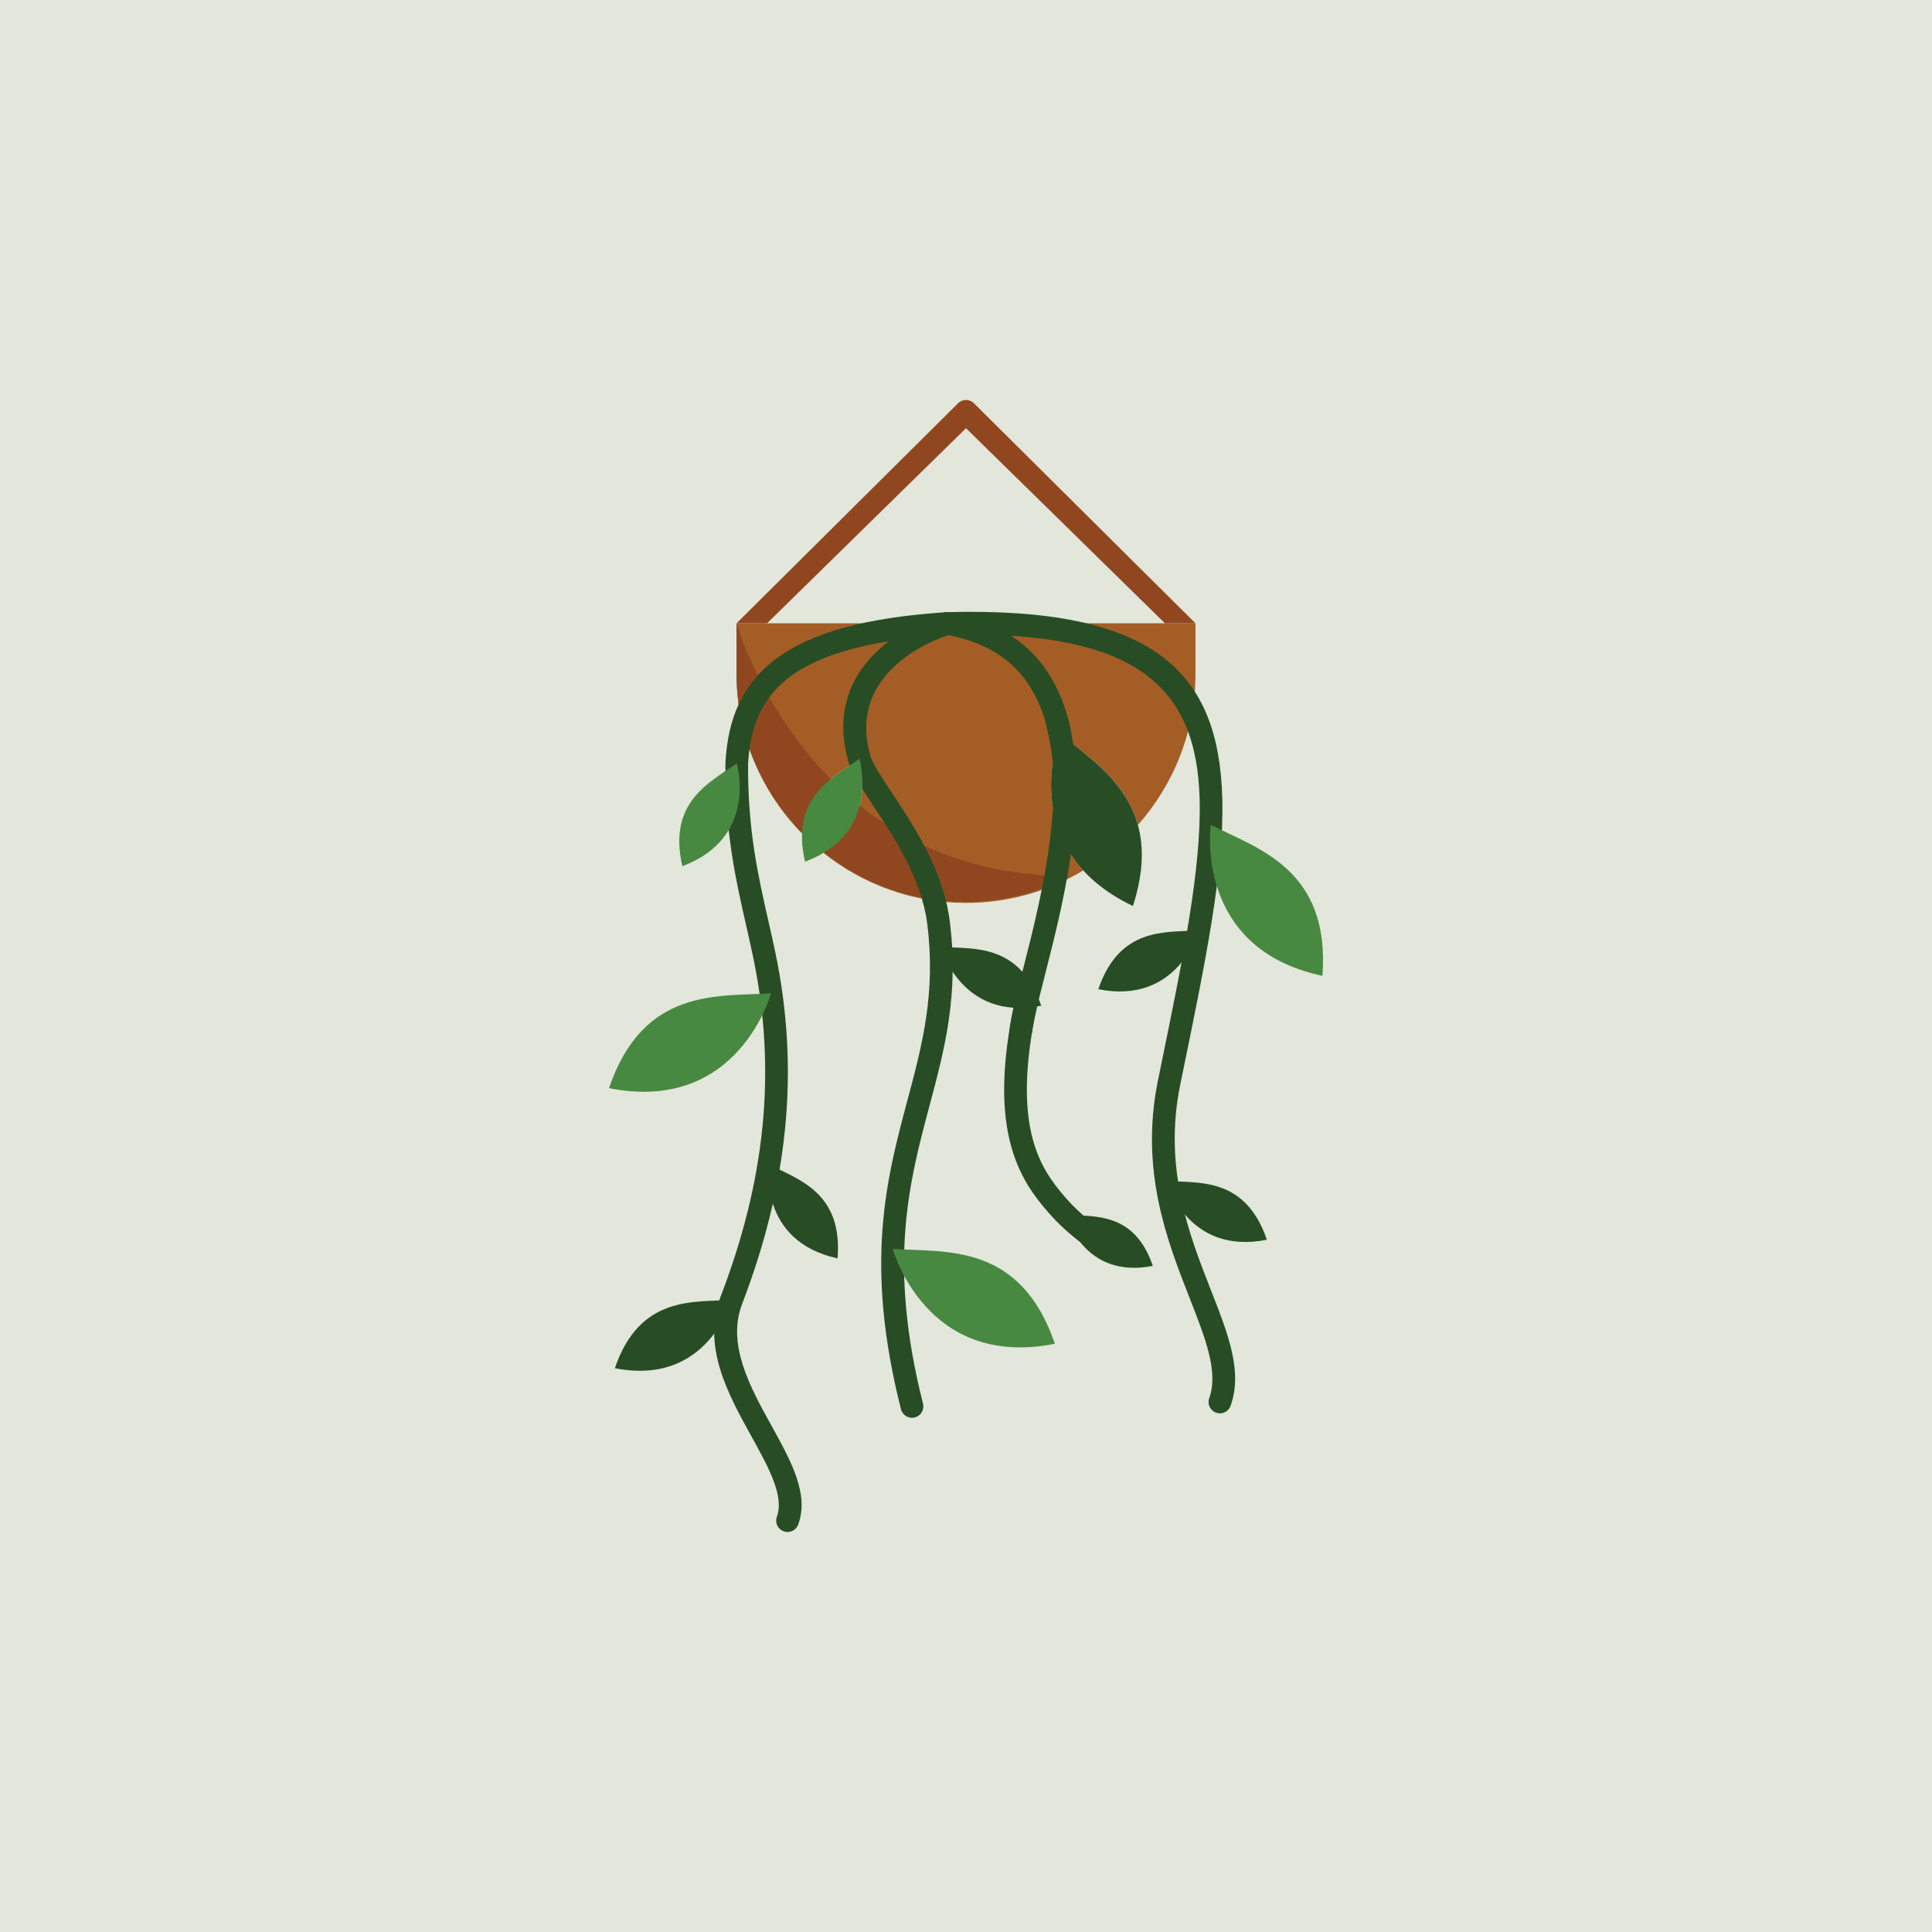 <?xml version="1.0" encoding="utf-8"?>
<!-- Generator: Adobe Illustrator 16.0.3, SVG Export Plug-In . SVG Version: 6.00 Build 0)  -->
<!DOCTYPE svg PUBLIC "-//W3C//DTD SVG 1.1//EN" "http://www.w3.org/Graphics/SVG/1.1/DTD/svg11.dtd">
<svg version="1.1" id="Layer_1" xmlns="http://www.w3.org/2000/svg" xmlns:xlink="http://www.w3.org/1999/xlink" x="0px" y="0px"
	 width="512px" height="512px" viewBox="0 0 512 512" enable-background="new 0 0 512 512" xml:space="preserve">
<rect x="-194.5" y="-44.5" fill="#E2E6DB" width="921" height="624"/>
<g id="Layer_1_11_">
	<g>
		<path fill="#A55D26" d="M316.812,165.182v13.282c0,15.361-5.773,29.437-15.255,40.169c-3.272-11.828-13.573-18.246-20.684-24.355
			c0,0-8.2,20.646,6.208,36.394c-9.109,5.458-19.744,8.604-31.081,8.604H256c-14.243,0-27.382-4.966-37.776-13.248
			c14.422-8.672,9.534-24.938,9.534-24.938c-5.859,4.215-14.778,8.46-15.203,19.814c-10.729-10.979-17.366-25.97-17.366-42.438
			v-13.283H316.812z"/>
		<path fill="#904720" d="M195.189,165.182c0,0,19.058,67.541,88.578,66.931c-8.384,4.399-17.905,6.897-27.984,6.897
			c-33.327,0-60.594-27.268-60.594-60.593V165.182z"/>
		<g>
			<path fill="#284D24" d="M244.606,371.984c0.402,1.613-0.578,3.249-2.19,3.651c-1.613,0.402-3.248-0.578-3.651-2.19
				c-9.796-38.708-3.849-60.998,1.723-81.878c3.887-14.566,7.584-28.424,5.234-46.794c-1.532-11.992-8.911-23.118-14.381-31.365
				c-3.093-4.665-5.624-8.481-6.479-11.495c-4.491-15.794,2.775-25.917,10.673-31.971c-11.677,1.891-20.037,4.953-25.833,9.148
				c-7.747,5.606-10.917,13.438-11.451,23.367l-0.001,0.012c-0.112,17.429,2.667,29.649,5.353,41.471
				c0.662,2.913,1.321,5.807,1.91,8.654c3.293,15.863,4.063,31.335,2.512,46.738c-1.549,15.396-5.402,30.691-11.351,46.217
				c-4.122,10.757,2.126,22.059,7.779,32.28c5.241,9.481,10.031,18.146,7.08,26.195c-0.57,1.561-2.301,2.361-3.862,1.79
				c-1.56-0.571-2.362-2.303-1.791-3.862c2.006-5.473-2.152-12.995-6.702-21.225c-6.292-11.381-13.249-23.966-8.133-37.322
				c5.774-15.069,9.51-29.855,11-44.661c1.489-14.799,0.75-29.67-2.418-44.924c-0.608-2.936-1.246-5.735-1.887-8.56
				c-2.761-12.138-5.612-24.687-5.495-42.821c-0.005-0.094-0.003-0.19,0.001-0.286c0.631-11.758,4.486-21.105,13.924-27.937
				c9.053-6.551,23.237-10.591,44.752-11.989v0.005c1.374-0.087,2.675,0.784,3.075,2.162c0.461,1.593-0.458,3.261-2.05,3.722
				c-0.08,0.023-28.166,7.969-21.29,32.15c0.606,2.136,2.9,5.596,5.703,9.822c5.794,8.734,13.607,20.519,15.322,33.932
				c2.503,19.57-1.339,33.97-5.376,49.103C240.927,313.269,235.191,334.775,244.606,371.984L244.606,371.984z"/>
			<path fill="#284D24" d="M326.109,372.562c-0.559,1.562-2.278,2.373-3.84,1.813c-1.562-0.559-2.373-2.279-1.813-3.839
				c2.494-6.938-0.978-15.792-5.175-26.492c-5.966-15.213-13.293-33.891-8.392-57.807l0.749-3.66
				c5.86-28.559,10.753-52.404,10.276-70.747c-0.768-29.53-16.243-44.912-66.736-43.598c-1.658,0.038-3.035-1.275-3.073-2.934
				s1.274-3.036,2.933-3.073c55.108-1.435,72.013,16.008,72.884,49.463c0.494,19.025-4.46,43.17-10.394,72.09l-0.75,3.66
				c-4.541,22.163,2.431,39.938,8.109,54.415C325.53,353.692,329.373,363.487,326.109,372.562L326.109,372.562z"/>
			<path fill="#284D24" d="M283.814,193.684c0.331,1.625-0.717,3.213-2.344,3.545c-1.625,0.331-3.213-0.717-3.545-2.344
				c-1.364-6.654-3.96-12.609-8.311-17.231c-4.33-4.601-10.488-7.953-19.024-9.456c-1.639-0.286-2.737-1.848-2.45-3.486
				c0.286-1.639,1.848-2.736,3.486-2.45c9.915,1.747,17.17,5.747,22.37,11.271C279.176,179.031,282.236,185.982,283.814,193.684
				L283.814,193.684z"/>
			<path fill="#284D24" d="M273.582,272.859c0,1.665-1.352,3.016-3.016,3.016c-1.665,0-3.015-1.351-3.015-3.016
				c0-0.007,0.099-2.449,2.768-12.948l0.73-2.859c0.023-0.09,0.05-0.177,0.079-0.263c2.489-9.718,5.724-22.393,7.222-35.225
				c0.823-7.051,1.067-12.177,0.857-16.601c-0.21-4.399-0.872-8.193-1.858-12.565c-0.364-1.619,0.653-3.228,2.272-3.592
				c1.619-0.365,3.228,0.653,3.593,2.272c1.058,4.688,1.769,8.782,1.999,13.602c0.227,4.792-0.022,10.223-0.881,17.567
				c-1.532,13.114-4.842,26.085-7.387,36.027c-0.014,0.085-0.032,0.174-0.055,0.259l-0.729,2.859
				C273.675,271.176,273.582,272.854,273.582,272.859L273.582,272.859z"/>
			<path fill="#284D24" d="M292.603,326.307c1.385,0.909,1.769,2.772,0.859,4.157s-2.772,1.771-4.157,0.859
				c-6.525-4.291-10.6-8.992-11.627-10.177l-0.062-0.072c-3.688-4.248-7.572-9.474-9.768-17.742
				c-2.141-8.063-2.621-18.966,0.404-34.594c0.055-0.282,0.133-0.663,0.229-1.127l0.006-0.021l-0.006-0.001l0.252-1.156
				c0.351-1.626,1.954-2.66,3.58-2.31c1.625,0.352,2.659,1.954,2.309,3.58l-0.253,1.156l-0.005-0.002
				c-0.058,0.276-0.125,0.613-0.201,1.011c-2.832,14.628-2.431,24.649-0.499,31.93c1.879,7.073,5.271,11.625,8.497,15.341
				l0.063,0.072C283.144,318.274,286.793,322.486,292.603,326.307L292.603,326.307z"/>
		</g>
		<path fill="#478940" d="M204.317,263.234c0,0-8.599,31.963-42.93,25.141C170.566,261.487,190.452,264.188,204.317,263.234z"/>
		<path fill="#284D24" d="M309.121,312.962c0,0,5.331,19.815,26.614,15.585C330.044,311.88,317.716,313.553,309.121,312.962
			L309.121,312.962z"/>
		<path fill="#284D24" d="M317.676,246.569c0,0-5.331,19.815-26.613,15.585C296.753,245.485,309.08,247.159,317.676,246.569z"/>
		<path fill="#284D24" d="M249.313,250.938c0,0,5.332,19.816,26.615,15.586C270.237,249.854,257.91,251.529,249.313,250.938z"/>
		<path fill="#478940" d="M227.757,201.089c0,0,5.908,19.651-14.411,27.269C209.404,211.192,220.763,206.119,227.757,201.089z"/>
		<path fill="#284D24" d="M280.873,194.277c0,0-12.226,30.76,19.367,45.826C308.965,213.065,291.413,203.336,280.873,194.277
			L280.873,194.277z"/>
		<path fill="#478940" d="M236.621,330.973c0,0,8.6,31.962,42.93,25.14C270.371,329.225,250.485,331.926,236.621,330.973
			L236.621,330.973z"/>
		<path fill="#284D24" d="M193.859,344.477c0,0-6.193,23.018-30.915,18.104C169.554,343.219,183.875,345.163,193.859,344.477z"/>
		<path fill="#284D24" d="M282.412,321.944c0,0,4.625,17.197,23.097,13.526C300.57,321.005,289.872,322.458,282.412,321.944z"/>
		<path fill="#284D24" d="M203.771,308.574c0,0-3.014,20.298,18.191,24.907C223.392,315.927,211.418,312.545,203.771,308.574z"/>
		<path fill="#478940" d="M320.873,218.592c0,0-4.67,32.769,29.576,40.003C352.59,230.266,333.244,224.925,320.873,218.592
			L320.873,218.592z"/>
		<path fill="#478940" d="M195.241,202.284c0,0,5.909,19.651-14.411,27.269C176.886,212.388,188.247,207.314,195.241,202.284z"/>
		<path fill="#904720" d="M195.189,165.182l58.584-58.194c1.112-1.229,3.012-1.323,4.24-0.212c0.084,0.075,0.161,0.155,0.233,0.236
			l58.563,58.17h-8.089L256,113.48l-52.722,51.701H195.189z"/>
	</g>
</g>
</svg>
